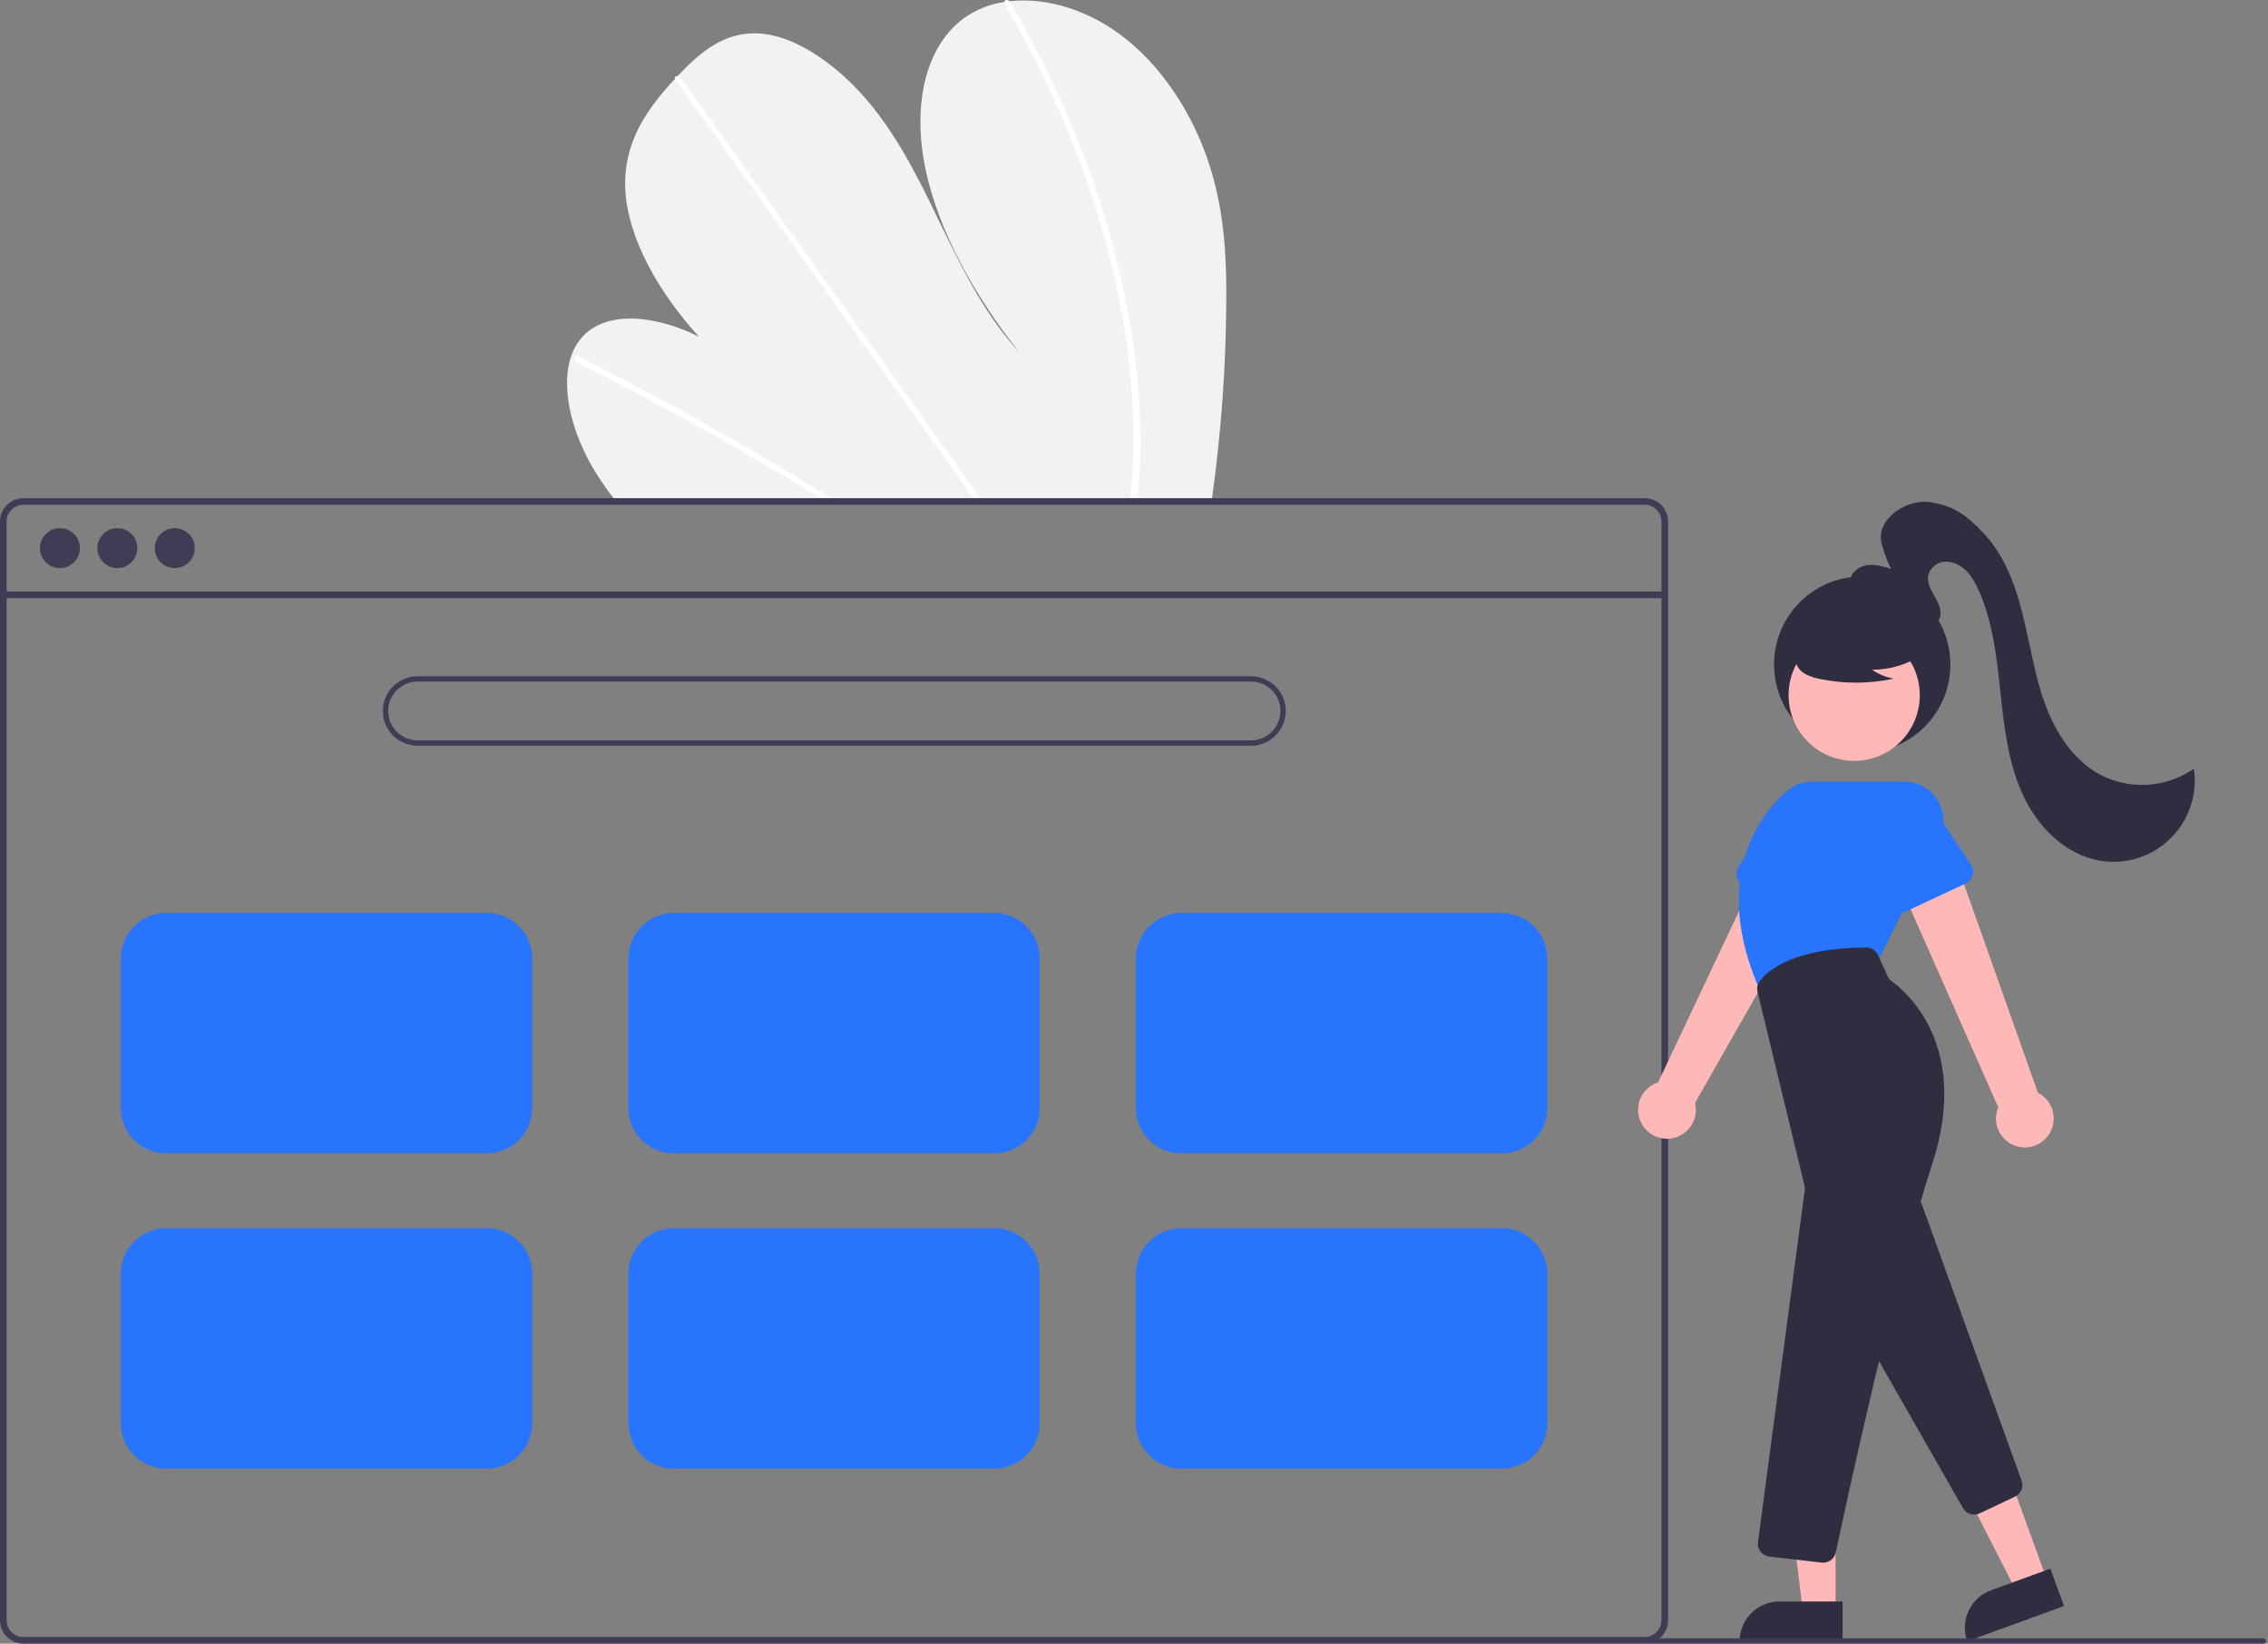 <svg width="414" height="300" viewBox="0 0 414 300" fill="none" xmlns="http://www.w3.org/2000/svg">
<rect x="0" y="0" width="414" height="300" fill="#808080" stroke="none"/>
<g clip-path="url(#clip0_7_552)">
<path d="M223.837 55.869C223.735 67.494 222.884 79.101 221.288 90.617C221.232 91.022 221.171 91.426 221.115 91.831L112.241 91.222C111.921 90.821 111.607 90.414 111.302 90.003C110.285 88.642 109.333 87.242 108.458 85.793C104.255 78.816 102.33 70.648 104.259 65.012L104.293 64.924C104.71 63.69 105.366 62.55 106.224 61.57C110.62 56.621 119.51 57.446 127.577 61.441C120.342 53.52 114.58 43.526 114.142 34.605C113.713 25.903 118.263 19.687 123.198 14.404C123.36 14.23 123.522 14.06 123.684 13.89C123.762 13.803 123.846 13.72 123.924 13.633C127.774 9.607 132.263 5.639 138.761 6.119C145.887 6.646 153.787 12.615 159.327 19.57C164.867 26.52 168.548 34.416 172.279 42.122C176.015 49.823 180.057 57.721 186.052 64.303C177.932 54.032 171.385 42.346 168.967 30.981C166.549 19.615 168.677 8.7 175.914 3.347C178.111 1.772 180.653 0.746 183.328 0.355C183.64 0.303 183.957 0.261 184.28 0.224C190.979 -0.538 198.978 1.779 205.783 7.317C213.278 13.415 218.474 22.456 221.06 31.038C223.645 39.62 223.921 47.882 223.837 55.869Z" fill="#F2F2F2"/>
<path d="M152.605 91.448L150.524 91.436C149.863 91.023 149.198 90.615 148.531 90.211C148.118 89.95 147.7 89.699 147.282 89.443C140.376 85.226 133.428 81.18 126.436 77.307C119.45 73.43 112.429 69.732 105.374 66.213C105.187 66.131 105.034 65.987 104.942 65.805C104.851 65.622 104.826 65.414 104.872 65.215C104.88 65.189 104.891 65.164 104.907 65.142C105.005 64.957 105.225 64.88 105.546 65.038C106.412 65.472 107.282 65.906 108.147 66.35C115.222 69.93 122.267 73.688 129.282 77.625C136.291 81.56 143.261 85.669 150.19 89.952C150.336 90.041 150.482 90.134 150.628 90.223C151.289 90.631 151.945 91.04 152.605 91.448Z" fill="white"/>
<path d="M179.449 91.598L178.161 91.591C177.871 91.184 177.586 90.778 177.295 90.372C170.473 80.805 163.653 71.239 156.834 61.673C145.667 46.011 134.503 30.349 123.343 14.688C123.277 14.604 123.228 14.507 123.198 14.404C123.103 14.057 123.357 13.854 123.684 13.89C123.821 13.91 123.953 13.959 124.071 14.033C124.188 14.108 124.288 14.207 124.364 14.323C130.625 23.106 136.884 31.886 143.142 40.662C154.251 56.245 165.358 71.827 176.463 87.407C177.17 88.396 177.876 89.39 178.583 90.379C178.873 90.785 179.163 91.192 179.449 91.598Z" fill="white"/>
<path d="M208.129 84.122C208.063 86.291 207.919 88.427 207.732 90.542C207.696 90.946 207.659 91.351 207.623 91.755L206.272 91.748C206.313 91.343 206.355 90.939 206.391 90.534C206.676 87.478 206.879 84.388 206.906 81.214C206.942 72.413 206.085 63.632 204.347 55.004C202.499 45.715 199.846 36.604 196.419 27.775C192.821 18.462 188.483 9.453 183.447 0.834C183.352 0.693 183.31 0.524 183.328 0.355C183.384 -0.03 183.896 -0.144 184.28 0.224C184.355 0.296 184.42 0.379 184.473 0.469C185.096 1.54 185.708 2.615 186.308 3.693C191.159 12.36 195.31 21.401 198.723 30.728C201.975 39.586 204.448 48.711 206.114 57.998C207.676 66.615 208.351 75.368 208.129 84.122Z" fill="white"/>
<path d="M300.237 90.928H4.252C3.125 90.929 2.044 91.378 1.246 92.175C0.449 92.972 0.001 94.053 0 95.18V295.748C0.001 296.875 0.449 297.956 1.246 298.753C2.044 299.551 3.125 299.999 4.252 300H300.237C300.852 300 301.459 299.867 302.017 299.609C302.576 299.351 303.071 298.976 303.47 298.508C303.504 298.471 303.535 298.432 303.563 298.391C303.816 298.08 304.022 297.734 304.172 297.362C304.386 296.851 304.495 296.302 304.494 295.748V95.18C304.493 94.052 304.044 92.971 303.245 92.173C302.447 91.376 301.365 90.928 300.237 90.928ZM303.28 295.748C303.28 296.341 303.105 296.921 302.777 297.416C302.486 297.851 302.09 298.206 301.627 298.449C301.197 298.671 300.72 298.787 300.237 298.786H4.252C3.447 298.785 2.674 298.464 2.105 297.895C1.535 297.325 1.215 296.553 1.214 295.748V95.18C1.215 94.375 1.535 93.603 2.105 93.033C2.674 92.464 3.447 92.143 4.252 92.142H300.237C301.043 92.142 301.816 92.462 302.387 93.032C302.957 93.601 303.279 94.374 303.28 95.18V295.748Z" fill="#3F3D56"/>
<path d="M303.884 107.97H0.606V109.186H303.884V107.97Z" fill="#3F3D56"/>
<path d="M10.938 103.691C12.952 103.691 14.585 102.059 14.585 100.045C14.585 98.031 12.952 96.398 10.938 96.398C8.924 96.398 7.291 98.031 7.291 100.045C7.291 102.059 8.924 103.691 10.938 103.691Z" fill="#3F3D56"/>
<path d="M21.422 103.691C23.436 103.691 25.069 102.059 25.069 100.045C25.069 98.031 23.436 96.398 21.422 96.398C19.408 96.398 17.776 98.031 17.776 100.045C17.776 102.059 19.408 103.691 21.422 103.691Z" fill="#3F3D56"/>
<path d="M31.906 103.691C33.92 103.691 35.553 102.059 35.553 100.045C35.553 98.031 33.92 96.398 31.906 96.398C29.892 96.398 28.26 98.031 28.26 100.045C28.26 102.059 29.892 103.691 31.906 103.691Z" fill="#3F3D56"/>
<path d="M228.362 136.107H76.224C74.543 136.107 72.931 135.439 71.742 134.251C70.553 133.062 69.885 131.449 69.885 129.768C69.885 128.087 70.553 126.475 71.742 125.286C72.931 124.097 74.543 123.429 76.224 123.429H228.362C230.043 123.429 231.655 124.097 232.844 125.286C234.033 126.475 234.701 128.087 234.701 129.768C234.701 131.449 234.033 133.062 232.844 134.251C231.655 135.439 230.043 136.107 228.362 136.107ZM76.224 124.404C74.802 124.404 73.438 124.969 72.432 125.975C71.426 126.981 70.861 128.346 70.861 129.768C70.861 131.191 71.426 132.555 72.432 133.561C73.438 134.567 74.802 135.132 76.224 135.132H228.362C229.784 135.132 231.148 134.567 232.154 133.561C233.16 132.555 233.725 131.191 233.725 129.768C233.725 128.346 233.16 126.981 232.154 125.975C231.148 124.969 229.784 124.404 228.362 124.404H76.224Z" fill="#3F3D56"/>
<path d="M88.856 210.527H30.342C28.144 210.524 26.037 209.65 24.483 208.096C22.929 206.542 22.055 204.435 22.052 202.237V174.93C22.055 172.733 22.929 170.626 24.483 169.072C26.037 167.518 28.144 166.643 30.342 166.641H88.856C91.054 166.643 93.161 167.518 94.715 169.072C96.269 170.626 97.143 172.733 97.146 174.93V202.237C97.143 204.435 96.269 206.542 94.715 208.096C93.161 209.65 91.054 210.524 88.856 210.527Z" fill="#2874FC"/>
<path d="M181.504 210.527H122.99C120.792 210.524 118.685 209.65 117.131 208.096C115.577 206.542 114.703 204.435 114.7 202.237V174.93C114.703 172.733 115.577 170.626 117.131 169.072C118.685 167.517 120.792 166.643 122.99 166.641H181.504C183.702 166.643 185.809 167.518 187.363 169.072C188.917 170.626 189.791 172.733 189.794 174.93V202.237C189.791 204.435 188.917 206.542 187.363 208.096C185.809 209.65 183.702 210.524 181.504 210.527Z" fill="#2874FC"/>
<path d="M274.152 210.527H215.637C213.44 210.524 211.333 209.65 209.779 208.096C208.225 206.542 207.35 204.435 207.348 202.237V174.93C207.35 172.733 208.225 170.626 209.779 169.072C211.333 167.518 213.44 166.643 215.637 166.641H274.152C276.35 166.643 278.457 167.518 280.011 169.072C281.565 170.626 282.439 172.733 282.441 174.93V202.237C282.439 204.435 281.565 206.542 280.011 208.096C278.457 209.65 276.35 210.524 274.152 210.527Z" fill="#2874FC"/>
<path d="M88.856 268.066H30.342C28.144 268.063 26.037 267.189 24.483 265.635C22.929 264.081 22.055 261.974 22.052 259.776V232.469C22.055 230.272 22.929 228.165 24.483 226.611C26.037 225.057 28.144 224.182 30.342 224.18H88.856C91.054 224.182 93.161 225.057 94.715 226.611C96.269 228.165 97.143 230.272 97.146 232.469V259.776C97.143 261.974 96.269 264.081 94.715 265.635C93.161 267.189 91.054 268.063 88.856 268.066Z" fill="#2874FC"/>
<path d="M181.504 268.066H122.99C120.792 268.063 118.685 267.189 117.131 265.635C115.577 264.081 114.703 261.974 114.7 259.776V232.469C114.703 230.272 115.577 228.165 117.131 226.611C118.685 225.057 120.792 224.182 122.99 224.18H181.504C183.702 224.182 185.809 225.057 187.363 226.611C188.917 228.165 189.791 230.272 189.794 232.469V259.776C189.791 261.974 188.917 264.081 187.363 265.635C185.809 267.189 183.702 268.063 181.504 268.066Z" fill="#2874FC"/>
<path d="M274.152 268.066H215.637C213.44 268.063 211.333 267.189 209.779 265.635C208.225 264.081 207.35 261.974 207.348 259.776V232.469C207.35 230.272 208.225 228.165 209.779 226.611C211.333 225.057 213.44 224.182 215.637 224.18H274.152C276.35 224.182 278.457 225.057 280.011 226.611C281.565 228.165 282.439 230.272 282.441 232.469V259.776C282.439 261.974 281.565 264.081 280.011 265.635C278.457 267.189 276.35 268.063 274.152 268.066Z" fill="#2874FC"/>
<path d="M339.927 137.384C348.814 137.384 356.018 130.179 356.018 121.292C356.018 112.405 348.814 105.201 339.927 105.201C331.04 105.201 323.835 112.405 323.835 121.292C323.835 130.179 331.04 137.384 339.927 137.384Z" fill="#2F2E41"/>
<path d="M299.614 205.001C299.258 204.324 299.054 203.576 299.018 202.811C298.981 202.046 299.113 201.282 299.404 200.574C299.695 199.865 300.137 199.229 300.7 198.71C301.263 198.191 301.933 197.802 302.663 197.57L323.054 154.436L332.381 160.976L309.405 201.319C309.713 202.571 309.552 203.893 308.951 205.034C308.35 206.174 307.352 207.055 306.145 207.509C304.938 207.963 303.607 207.958 302.403 207.496C301.2 207.034 300.207 206.146 299.614 205.001Z" fill="#FFB8B8"/>
<path d="M317.087 160.163C316.99 159.839 316.963 159.499 317.01 159.165C317.056 158.83 317.174 158.51 317.356 158.225L323.696 148.287C324.4 146.71 325.701 145.478 327.314 144.859C328.926 144.24 330.718 144.286 332.296 144.986C333.874 145.687 335.111 146.984 335.734 148.595C336.357 150.205 336.317 151.997 335.621 153.577L332.427 164.965C332.336 165.29 332.176 165.591 331.958 165.849C331.74 166.106 331.468 166.314 331.163 166.457C330.857 166.6 330.524 166.676 330.187 166.679C329.849 166.682 329.515 166.612 329.207 166.475L318.378 161.632C318.069 161.494 317.794 161.292 317.572 161.038C317.349 160.785 317.183 160.486 317.087 160.163Z" fill="#2874FC"/>
<path d="M368.392 209.278C367.646 209.105 366.947 208.77 366.344 208.297C365.742 207.825 365.25 207.226 364.904 206.543C364.558 205.859 364.366 205.109 364.341 204.343C364.316 203.578 364.46 202.816 364.762 202.112L345.451 158.484L356.497 155.702L372.006 199.462C373.155 200.047 374.049 201.033 374.52 202.233C374.99 203.434 375.004 204.765 374.559 205.975C374.113 207.185 373.239 208.19 372.103 208.798C370.966 209.407 369.646 209.578 368.392 209.278Z" fill="#FFB8B8"/>
<path d="M373.655 288.358L368.038 290.403L357.476 269.71L365.767 266.691L373.655 288.358Z" fill="#FFB8B8"/>
<path d="M363.442 290.259L374.275 286.315L376.759 293.136L359.104 299.564C358.778 298.668 358.631 297.717 358.673 296.764C358.714 295.812 358.943 294.877 359.346 294.013C359.749 293.149 360.318 292.373 361.02 291.729C361.723 291.085 362.546 290.585 363.442 290.259Z" fill="#2F2E41"/>
<path d="M358.321 275.268L336.92 237.818C336.714 237.456 336.607 237.045 336.612 236.628C336.616 236.211 336.731 235.802 336.946 235.444L346.582 219.384C346.811 219.003 347.143 218.694 347.539 218.494C347.936 218.294 348.381 218.211 348.824 218.254C349.266 218.297 349.687 218.465 350.037 218.737C350.388 219.01 350.655 219.376 350.805 219.794L369.025 270.247C369.225 270.796 369.213 271.401 368.99 271.941C368.767 272.482 368.35 272.919 367.821 273.168L361.365 276.226C361.054 276.373 360.713 276.449 360.369 276.449C359.954 276.45 359.546 276.341 359.186 276.134C358.827 275.926 358.528 275.628 358.321 275.268Z" fill="#2F2E41"/>
<path d="M338.462 138.874C345.076 138.874 350.438 133.512 350.438 126.898C350.438 120.283 345.076 114.921 338.462 114.921C331.848 114.921 326.485 120.283 326.485 126.898C326.485 133.512 331.848 138.874 338.462 138.874Z" fill="#FFB8B8"/>
<path d="M321.427 181.146C311.995 160.233 321.504 148.544 326.029 144.49C327.333 143.321 329.023 142.674 330.774 142.675H347.645C348.857 142.675 350.048 142.985 351.106 143.575C352.165 144.165 353.054 145.016 353.691 146.046C354.328 147.077 354.691 148.253 354.746 149.463C354.8 150.674 354.544 151.878 354.003 152.962L342.724 175.518L321.519 181.35L321.427 181.146Z" fill="#2874FC"/>
<path d="M346.109 166.303C345.801 166.165 345.526 165.963 345.303 165.709C345.081 165.455 344.915 165.156 344.819 164.833L341.442 153.538C340.711 151.974 340.63 150.185 341.216 148.561C341.802 146.937 343.007 145.612 344.569 144.875C346.13 144.139 347.92 144.051 349.545 144.632C351.171 145.213 352.5 146.414 353.242 147.973L359.771 157.834C359.958 158.115 360.081 158.434 360.133 158.767C360.186 159.1 360.165 159.441 360.074 159.766C359.983 160.091 359.822 160.393 359.604 160.65C359.386 160.907 359.114 161.115 358.809 161.258L348.065 166.287C347.759 166.43 347.426 166.506 347.088 166.508C346.751 166.511 346.417 166.441 346.109 166.303Z" fill="#2874FC"/>
<path d="M335.066 294.013L329.088 294.012L326.244 270.954L335.067 270.954L335.066 294.013Z" fill="#FFB8B8"/>
<path d="M324.818 292.304H336.347V299.563H317.559C317.559 298.61 317.747 297.666 318.111 296.785C318.476 295.905 319.011 295.104 319.685 294.43C320.359 293.756 321.159 293.222 322.04 292.857C322.921 292.492 323.865 292.304 324.818 292.304Z" fill="#2F2E41"/>
<path d="M332.533 285.21L322.962 284.106C322.652 284.07 322.352 283.973 322.081 283.82C321.809 283.667 321.57 283.462 321.378 283.216C321.187 282.97 321.046 282.688 320.964 282.387C320.883 282.086 320.862 281.772 320.903 281.463L329.445 217.146C329.475 216.922 329.463 216.694 329.409 216.475L320.824 181.052C320.742 180.725 320.733 180.385 320.797 180.054C320.86 179.723 320.995 179.411 321.191 179.137C322.522 177.302 327.084 173.024 340.654 172.943H340.669C341.121 172.943 341.563 173.073 341.943 173.317C342.323 173.562 342.625 173.91 342.813 174.321L344.623 178.303C344.758 178.599 344.969 178.853 345.234 179.041C347.725 180.805 359.795 190.704 352.708 212.437C345.743 233.799 336.818 275.269 335.1 283.366C334.99 283.892 334.702 284.364 334.285 284.703C333.868 285.042 333.346 285.227 332.809 285.226C332.717 285.226 332.625 285.22 332.533 285.21Z" fill="#2F2E41"/>
<path d="M351.046 119.365C348.31 121.251 345.061 122.255 341.737 122.241C342.923 123.063 344.273 123.619 345.694 123.869C341.274 124.817 336.707 124.843 332.277 123.944C331.293 123.787 330.343 123.46 329.469 122.98C329.033 122.737 328.654 122.405 328.355 122.005C328.057 121.606 327.845 121.148 327.735 120.661C327.441 118.98 328.751 117.452 330.113 116.422C332.198 114.87 334.601 113.801 337.15 113.291C339.699 112.782 342.33 112.845 344.851 113.477C346.497 113.903 348.146 114.622 349.216 115.944C350.285 117.266 350.602 119.304 349.583 120.666L351.046 119.365Z" fill="#2F2E41"/>
<path d="M343.05 111.034C341.682 110.578 340.274 110.1 339.19 109.15C338.106 108.199 337.418 106.644 337.905 105.287C338.375 103.979 339.805 103.215 341.19 103.113C342.576 103.01 343.939 103.439 345.263 103.862C344.664 102.958 344.046 101.205 343.505 99.356C342.27 95.138 347.416 91.285 351.8 91.603C351.929 91.612 352.054 91.626 352.175 91.643C356.596 92.288 358.889 93.975 361.977 97.204C365.839 101.243 367.859 106.693 369.212 112.116C370.564 117.538 371.359 123.119 373.261 128.374C375.164 133.629 378.373 138.68 383.28 141.355C385.967 142.771 388.993 143.422 392.025 143.235C395.057 143.048 397.98 142.031 400.473 140.295C400.813 142.603 400.604 144.958 399.863 147.17C399.122 149.382 397.87 151.388 396.21 153.026C394.549 154.664 392.525 155.887 390.303 156.597C388.081 157.306 385.723 157.482 383.42 157.11C377.085 156.087 372.01 150.985 369.299 145.168C366.589 139.351 365.849 132.841 365.169 126.46C364.488 120.078 363.8 113.57 361.177 107.713C360.116 105.342 358.554 102.93 355.761 102.552C355.032 102.433 354.284 102.557 353.633 102.906C352.982 103.255 352.464 103.809 352.159 104.482C350.932 107.453 355.132 109.97 354.056 112.801C353.823 113.349 353.437 113.819 352.945 114.155C352.453 114.491 351.876 114.679 351.28 114.697C349.25 114.83 347.582 113.667 346.011 112.543C342.797 110.245 343.05 111.034 343.05 111.034Z" fill="#2F2E41"/>
<path d="M413.152 300H301C300.87 300 300.746 299.949 300.655 299.857C300.563 299.766 300.512 299.642 300.512 299.512C300.512 299.383 300.563 299.259 300.655 299.168C300.746 299.076 300.87 299.025 301 299.025H413.152C413.281 299.025 413.405 299.076 413.497 299.168C413.588 299.259 413.64 299.383 413.64 299.512C413.64 299.642 413.588 299.766 413.497 299.857C413.405 299.949 413.281 300 413.152 300Z" fill="#3F3D56"/>
</g>
<defs>
<clipPath id="clip0_7_552">
<rect width="413.64" height="300" fill="white"/>
</clipPath>
</defs>
</svg>

